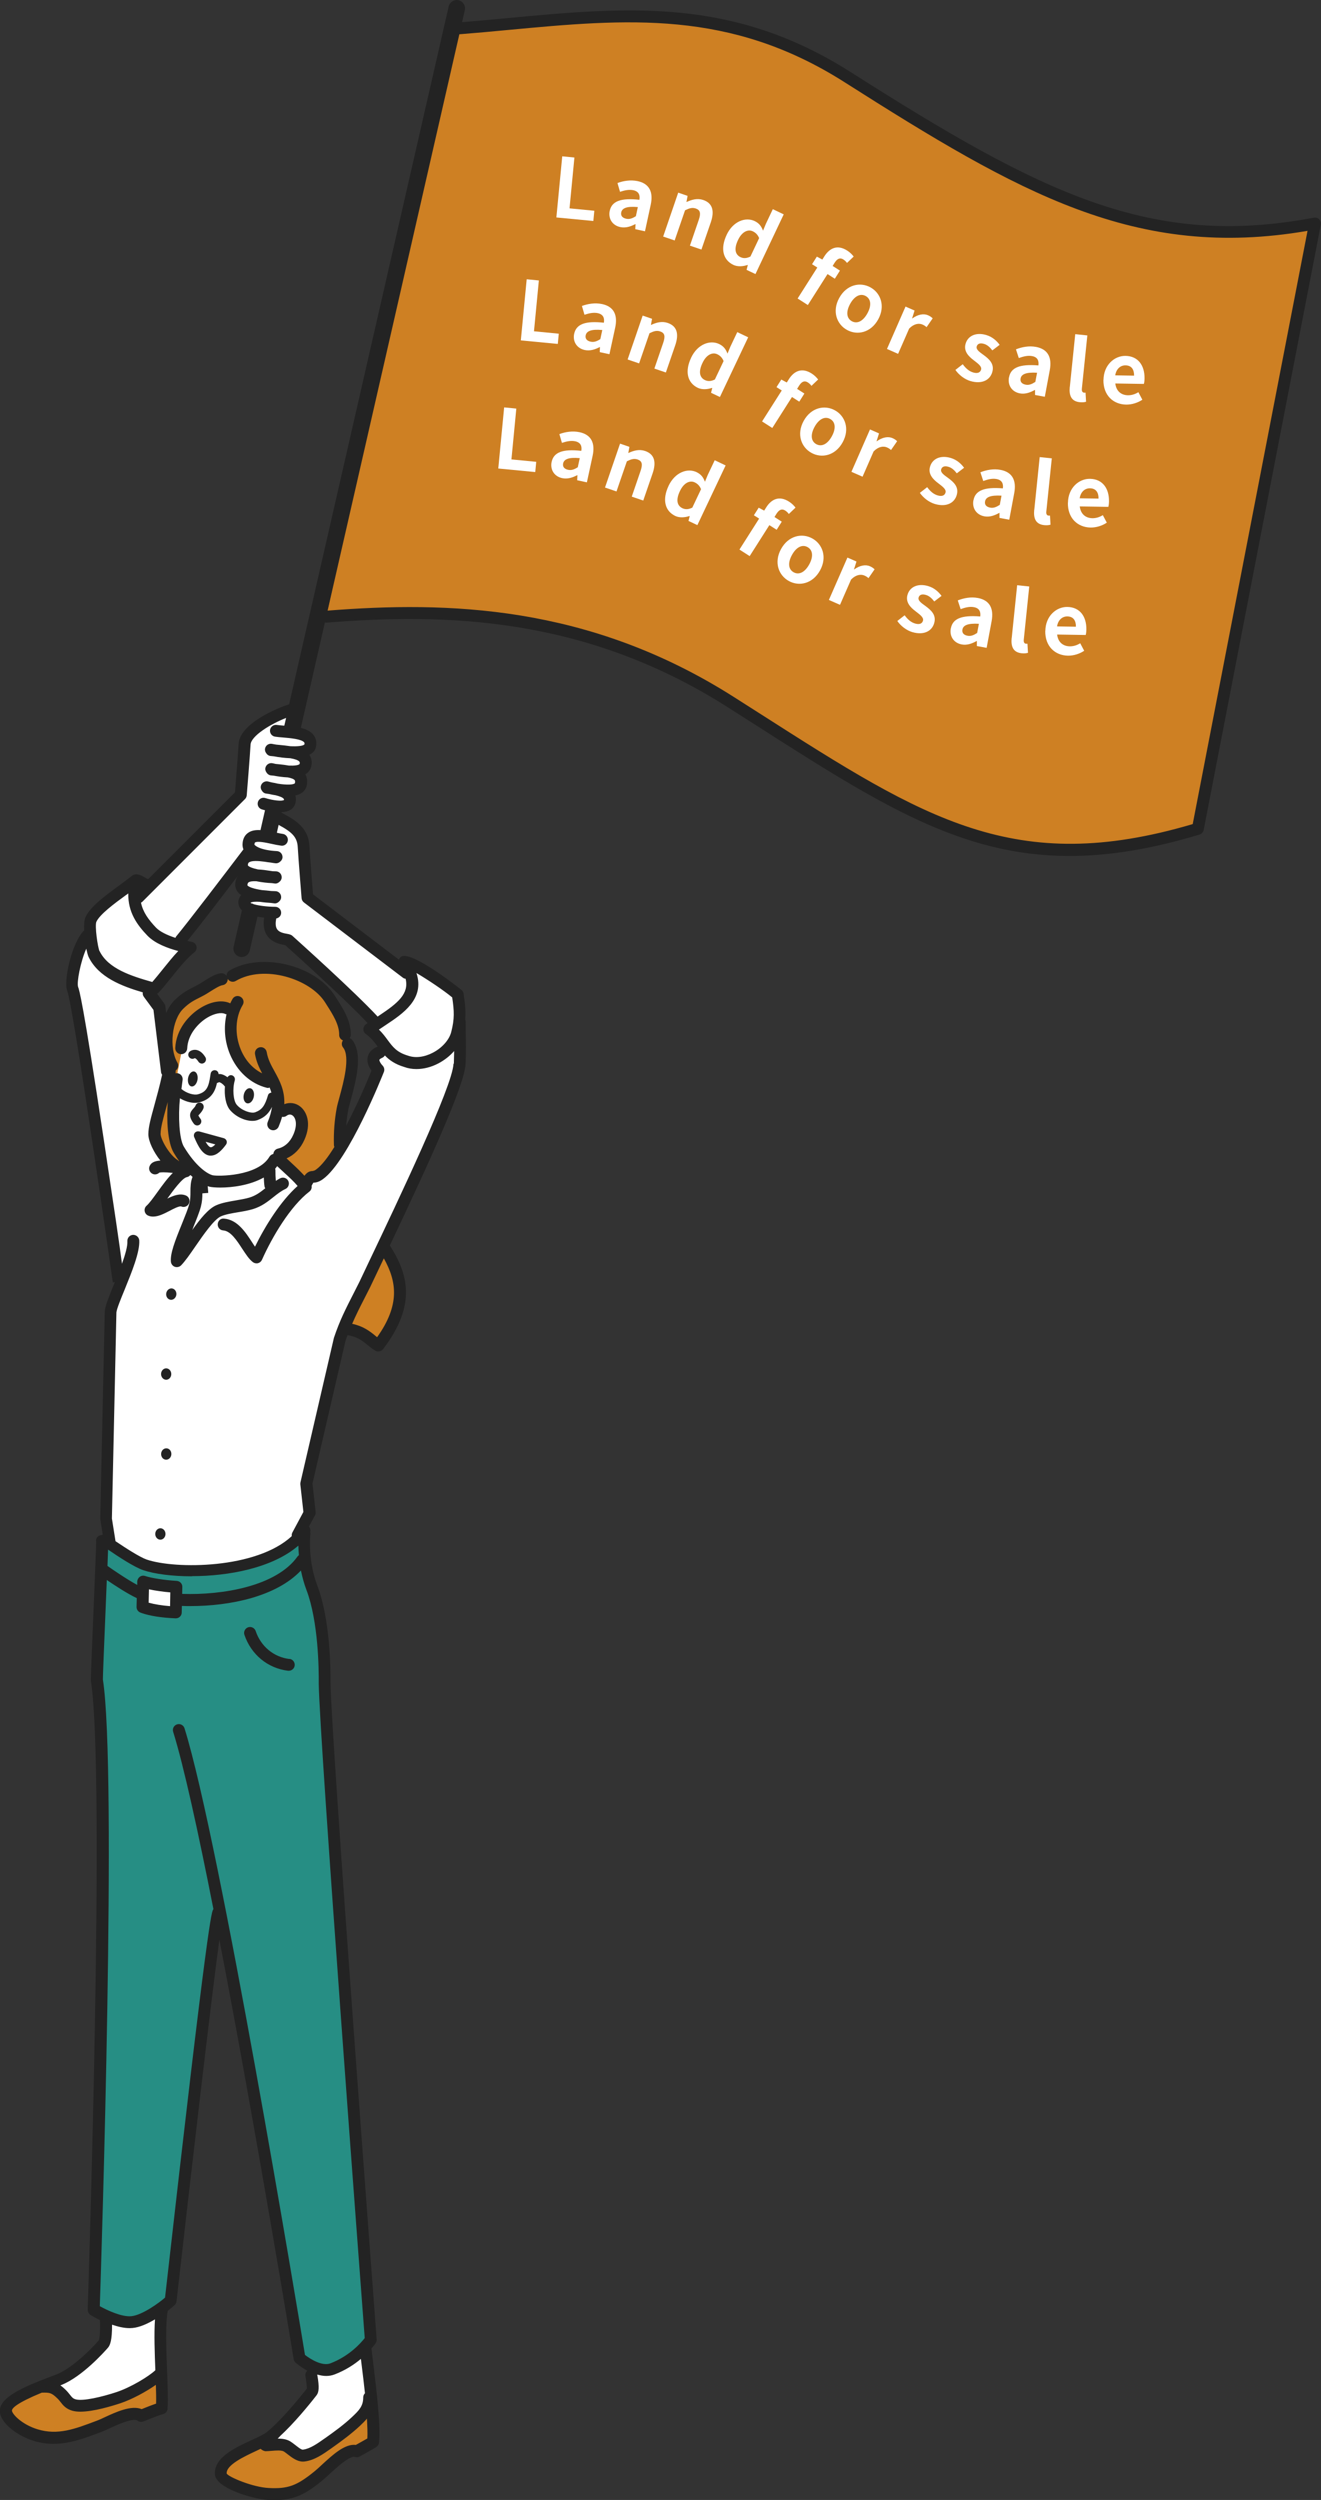 <?xml version="1.0" encoding="UTF-8"?>
<svg id="_レイヤー_2" data-name="レイヤー 2" xmlns="http://www.w3.org/2000/svg" viewBox="0 0 175.77 332.48">
  <rect x="0" y="0" width="175.77" height="332.48" fill="#333333" stroke="none"/>
  <defs>
    <style>
      .cls-1 {
        fill: #fff;
      }

      .cls-2 {
        fill: #ce8023;
      }

      .cls-3 {
        fill: #232323;
      }

      .cls-4 {
        fill: #268e84;
      }
    </style>
  </defs>
  <g id="_レイヤー_2-2" data-name="レイヤー 2">
    <g>
      <path class="cls-1" d="m8.19,318.41c.62.6.76,1.2,1.66,1.45,1.39.38,4.6-.55,5.91-.99,1.85-.62,4.04-1.91,5.15-2.83.04-.04.4-.29.79-.57.02-1.12-.21-8.01-.21-9.31l-7.43,1.21-.3,4.32s-2.85,3.53-5.9,4.75c-.61.24-2.47.97-2.45.97,1.19-.02,1.71-.05,2.78.99Z"/>
      <path class="cls-2" d="m20.92,316.04c-1.11.91-3.3,2.21-5.15,2.83-1.31.44-4.52,1.37-5.91.99-.9-.25-1.05-.85-1.66-1.45-1.07-1.04-1.59-1.01-2.78-.99-.02,0-4.52,1.77-4.63,3.16-.08,1.03,1.87,2.51,3.96,3.24,3.04,1.07,5.6-.1,8.59-1.22.74-.28,2.46-1.32,3.84-1.72.65-.19,1.42.32,2.05.15,1.25-.34,1.82-.69,2.3-.78.11-1.74.16-3.24.19-4.78-.4.28-.75.53-.79.57Z"/>
      <path class="cls-1" d="m35.31,325.21c.88,0,2.14-.3,2.88.15.62.38,1.48,1.3,2.2,1.21,1.22-.14,2.4-1.03,3.41-1.74,1.29-.91,2.5-1.8,3.57-2.81.88-.83,1.58-1.52,1.72-2.73,0-.04.14-.57.32-1.29-.03-.27-.95-7.22-.98-7.51l-7.66,2.58s1.34,4.47.73,5c-.01.04-5.44,6.01-5.45,6.03-.59.62-.96,1.11-.74,1.11Z"/>
      <path class="cls-2" d="m49.09,319.3c-.14,1.21-.84,1.9-1.72,2.73-1.07,1-2.28,1.9-3.57,2.81-1.01.71-2.2,1.6-3.41,1.74-.72.08-1.58-.84-2.2-1.21-.74-.45-2-.16-2.88-.15-.22,0,.15-.49.74-1.11.01-.01.03-.09.04-.13-.03.03-.06.05-.09.08-1.46,1.18-6.79,2.51-6.61,4.97.08,1.03,4.12,2.54,6.33,2.65,2.83.14,4.2-.39,6.67-2.41,2.26-1.84,6.74-4.11,7.26-4.5.27-2.37.04-4.17-.25-6.76-.18.72-.31,1.25-.32,1.29Z"/>
      <path class="cls-4" d="m43.23,223.4s-.05-6.73-1.17-10.27c-1.11-3.54-1.52-9.23-1.52-9.23l-26.91,1.54-.86,17.28c2.23,10.09-.3,84.44-.3,84.44,0,0,3.03,1.87,5.08,1.67,1.88-.18,4.55-2.28,5.16-2.88,0,0,5.76-50.98,6.25-51.48l.16-1.03c5.05,25.52,10.74,60.17,10.74,60.17,0,0,2.47,2.18,4.4,1.44,3.4-1.3,5.08-3.87,5.08-3.87,0,0-6.61-87.27-6.12-87.77Z"/>
      <path class="cls-1" d="m18.97,213.72c.07.03.13.05.18.07,1,.34,2.49.57,4.25.65l.06-3.4c-1.64-.11-3.42-.37-4.41-.69l-.08,3.37Z"/>
      <path class="cls-1" d="m60.94,136.81c.33-1.63.24-2.82-.03-4.55-1.91-1.67-7.83-5.41-7.01-4.15,3.12,4.82-2.07,6.63-4.75,8.79.97.71,1.47,1.47,2,2.17l-1.58,1.71c-.16.79.78,1.49.78,1.49,0,0-4.67,10.15-7.84,13.91l-1.57-1.11-3.8-1.52-12.89,1.02-3.03-20.64c-.47-.66-.83-1.57-1.17-2.56.16.04.31.09.47.13,1.58-1.7,3.1-4.07,4.86-5.46-1.99-.35-4.12-1.05-5.16-2.12-1.77-1.84-2.61-2.23-2.12-4.91l1.34-1.37c-.37-.12-1.14-.75-1.39-.55-1.97,1.58-5.19,3.56-5.93,5.18-.14.3-.15.92-.1,1.62-2.12,2.17-2.63,6.73-2.32,7.56.93,2.47,6.29,39.72,6.27,39.7,0,0-1.15,2.53-1.21,3.24l-.61,27.46.53,3.41s1.37,1.9,4.63,2.81c3.26.91,8.8.83,13.2.23,4.4-.61,7.13-4.17,7.13-4.17l1.6-2.97-.4-4.05,4.42-19.08c.91-2.73,1.97-4.55,3.34-7.28,3.64-7.69,12.52-25.11,12.67-28.6.04-.98-.22-3.44-.31-5.33Z"/>
      <path class="cls-1" d="m36.98,147.68c.08-.91-.53-3.79-.53-3.79,0,0-2.72-.24-4.25-2.05-3.26-3.87-.83-7.76-.83-7.76l-1.1.04c-.4-1.43-5.41,1.87-5.92,4.7l-.27.56c-.69,2.62-.68,4.73-.84,5.85-.34,2.4-.3,6.24.55,7.66,1,1.67,2.01,2.75,2.85,3.39l-.21,2.62s-3.65,9.53-2.88,8.8c1.59-1.52,4.55-6.37,4.55-6.37.33-.29,6.07-.53,7.74-2.5l-.15-3.64,1.46-1.65c1.13-.26,2.04-1.04,2.61-2.31,1.26-2.85-1.38-4.61-2.78-3.56Z"/>
      <path class="cls-2" d="m43.35,155.19l1.82-2.28c-.15-2.81-.19-2.26.39-5.4.1-.54.38-1.47.65-2.51,0,0,1.1-4.89.04-6.21l-.35-1.17c.03-1.73-1.11-3.35-2-4.77-2.27-3.58-8.92-5.46-12.95-3.09l-2.22.97c-.87.15-4.44,2.32-5.21,3.42-2.24,3.17-2.05,5.14-.98,6.76-.83,3.77-1.94,8.39-1.95,9.84,0,1.1,1.41,3.43,2.68,4.2l2.12.3s-.21-.57-1.58-2.37c-.84-1.1-.23-10.7-.12-10.59l.68-3.49,1.2-2.26c1.66-1.99,4.43-3.49,4.72-2.44l.49,1.53c-.51,3.44,1.41,7.36,4.9,8.25,0,0,.65-.77.72-.46.59,2.58.21,3.65,1.31,4.35,0,0,.77-.87,2.14.07,1.3.9.28,4.99-2.66,5.69.36.74,2.45,2.94,2.56,3.02,0-.02,1.14.83,1.74-.23.41-.45.87.58,1.9-1.14Z"/>
      <path class="cls-2" d="m50.86,165.79c-1.62,3.44-4.86,10.92-4.86,10.92,2.38.2,3.14,1.52,4.35,2.23,4.53-5.9,3.23-9.16.51-13.15Z"/>
      <path class="cls-1" d="m38.28,97.33l.55-2.96c-1.84.52-6.18,2.58-6.27,4.6-.03.6-.5,6.73-.5,6.73l-13.66,13.66s-1.32,1.72,2.17,4.91c2,1.83,3.49.76,3.49.76,2.43-2.93,10.52-13.66,10.52-13.66.13-.22,2.63,0,1.42-3.84l.1-.4c.95.19,2.26.29,2.46-.52.23-.94-.61-1.38-1.73-1.63,1.26.21,3,.33,3.22-.65.25-1.12-.57-1.53-1.63-1.73,1.04.05,2.08-.1,2.25-.84.25-1.13-.82-1.54-2.08-1.74,1.25.06,2.52-.06,2.69-.83.31-1.4-1.4-1.7-2.99-1.85Z"/>
      <path class="cls-1" d="m40.9,119.36s-.5-6.65-.5-6.73c-.1-2.02-1.37-2.88-3.79-4.1l-.64,2.84c-1.41-.3-2.84-.5-2.9.91-.04.93,1.26,1.34,2.34,1.53h0c-1.52-.21-3.16-.28-3.22,1.21-.03.73.91,1.13,1.95,1.35-1.07-.04-1.97.19-2.02,1.29-.04.87,1.33,1.28,2.57,1.46-1.14-.07-2.12.06-2.15.91-.03,1.05,2.53,1.26,3.6,1.31-1.16,3.78,2.11,3.47,2.24,3.69,0,0,8.26,7.27,11.94,10.98l3.64-2.48.96-3.49-14.01-10.67Z"/>
      <path class="cls-2" d="m112.79,10.26C95.13-.96,79.39,2.31,60.72,3.81l-17.34,78.22c18.67-1.49,36.16.1,53.82,11.33,24.32,15.46,36.57,24.59,62.19,16.88l15.59-80.51c-22.57,4.26-37.86-4-62.18-19.46Z"/>
      <path class="cls-3" d="m25.8,149.46c-.74-.98-.59-1.49-.07-2.03.13-.14.24-.25.31-.44.11-.28.43-.42.72-.31.28.11.42.43.31.72-.15.39-.38.62-.54.8-.05.05-.12.12-.14.15.01,0,.05.13.29.45.18.24.13.59-.11.77-.1.07-.22.11-.33.11-.17,0-.33-.08-.44-.22Zm.69,1.01l3.28.9c.17.05.32.18.38.35.06.17.03.36-.08.51-.51.69-1.19,1.46-2.01,1.46-.05,0-.11,0-.16,0-.95-.11-1.55-1.25-2.06-2.46-.08-.19-.05-.42.09-.58.14-.16.36-.22.56-.17Zm.87,1.38c.33.58.55.71.67.73.06.01.25,0,.62-.38l-1.29-.35Zm5.54-5.11c.37.07.76-.32.87-.88.11-.55-.1-1.06-.47-1.13-.37-.07-.76.32-.87.88-.11.55.1,1.06.47,1.13Zm-7.42-2.25c.35.06.7-.34.8-.89.09-.55-.11-1.05-.46-1.1-.35-.06-.7.34-.8.89-.09.55.11,1.05.46,1.1Zm.41-3.75c.08-.04.3.12.5.44.1.17.29.27.47.27.1,0,.19-.03.28-.08.26-.16.35-.5.19-.76-.66-1.1-1.49-1.13-2.01-.82-.26.16-.35.5-.19.76.16.26.5.35.76.19Zm-2.97,30.62c-.37-.07-.73.22-.8.63-.07.41.17.8.54.87.37.07.73-.22.8-.63.07-.41-.17-.8-.54-.87Zm-.81,12.14c.38,0,.68-.34.68-.76s-.31-.76-.68-.76-.68.34-.68.76.31.76.68.76Zm.07,9.12c-.38-.03-.71.28-.74.7-.03.42.24.78.62.81.38.03.71-.28.74-.7.03-.42-.24-.78-.62-.81Zm-.8,10.63c-.38-.02-.7.3-.72.72-.02.42.26.77.64.8.38.02.7-.3.72-.72.02-.42-.26-.77-.64-.8Zm17.14,17.39c-2.09-.25-3.81-1.67-4.5-3.72-.14-.41-.59-.64-1-.5-.41.14-.64.59-.5,1,.89,2.63,3.11,4.46,5.81,4.78.03,0,.06,0,.1,0,.39,0,.74-.3.78-.7.05-.43-.26-.83-.69-.88ZM175.75,29.87l-15.59,80.51c-.06.29-.27.52-.55.61-6.49,1.96-12.13,2.85-17.31,2.85-14.49,0-25.45-7-41.84-17.47l-3.69-2.35c-19.06-12.11-37.66-12.46-53.33-11.21-.07,0-.14-.01-.21-.02l-3.2,14.01c.72.18,1.34.47,1.72.99.22.31.45.82.29,1.56-.11.5-.45.82-.88,1.04.21.31.42.81.26,1.52-.1.44-.36.8-.76,1.05-.01,0-.03,0-.04.01.19.33.34.82.19,1.51-.1.44-.36.8-.77,1.04-.21.13-.47.21-.74.27.08.27.12.59.02.99-.1.42-.36.75-.74.97-.31.17-.7.24-1.11.26l-.02.07c2.13,1.1,3.62,2.17,3.73,4.51.05,1.13.38,5.14.47,6.35l11.43,8.69c.08-.2.21-.33.23-.35,1.27-1.09,8.04,4.33,8.11,4.39.14.12.23.29.26.47.2,1.26.3,2.29.22,3.43.03.09.06.19.06.29,0,.34,0,.81.01,1.36.02,1.18.05,2.79-.02,4.28-.12,2.8-4.88,13.18-10.08,24.15.02.02.05.04.06.07,2.23,3.56,3.65,7.69-.96,13.71-.16.2-.39.31-.63.31-.14,0-.27-.03-.4-.11-.38-.22-.73-.5-1.08-.79-.7-.57-1.39-1.09-2.62-1.27-.09.24-.18.46-.26.72l-4.4,19.01.42,3.78c.02.16-.01.32-.09.46l-.8,1.48c.17.2.24.46.17.71.02.1.04.21.02.31-.02.18-.36,3.47.93,6.85,1.7,4.47,1.77,11.07,1.75,12.98.12,7.75,6.08,86.46,6.14,87.26.01.17-.03.35-.13.49-.02.03-.22.32-.56.71.07.63.16,1.41.27,2.27.41,3.41.98,8.09.73,10.26-.02.22-.14.42-.31.55-.22.16-1.51.88-2.25,1.29-.2.11-.43.13-.64.06-.66-.22-2.45,1.42-3.31,2.21-.38.35-.73.67-1.03.92-2.4,1.97-3.9,2.61-6.35,2.61-.27,0-.56,0-.86-.02-1.98-.1-6.95-1.56-7.08-3.38-.17-2.25,2.63-3.54,4.88-4.58.85-.39,1.64-.76,2.02-1.06,1.89-1.54,4.17-4.31,5.36-5.83-.06,0,0-.38-.22-1.63-.05-.28.06-.53.25-.71-.82-.45-1.42-.95-1.55-1.06-.14-.12-.23-.28-.26-.46-.07-.46-5.11-31.08-9.89-55.8-1.15,8.46-3.85,31.75-5.7,48.1-.02.18-.1.34-.23.47-.13.13-.48.43-.94.79-.32,1.81-.2,5.05-.09,7.92.08,1.99.15,3.87.07,5.1-.02.36-.28.65-.63.72-.25.05-1.54.54-2.59.97-.26.1-.55.07-.77-.1-.59-.45-2.9.63-3.77,1.03-.38.18-.71.33-.94.42l-.23.09c-2.09.79-4.1,1.54-6.25,1.54-.85,0-1.71-.12-2.62-.39-2.17-.67-4.52-2.39-4.52-4,0-1.84,3.19-3.2,6.74-4.54l.84-.32c1.75-.7,4.07-2.78,5.6-4.53,0,0,0,0,0,0,0,0,.21-.49.14-2.68-.65-.32-1.13-.6-1.25-.68-.24-.15-.38-.42-.38-.7.02-.71,2.37-71.13.43-83.61-.03-.16-.02-.56.34-9.26.17-4.18.37-8.91.36-9.27-.09-.43.18-.78.61-.88.03,0,.06,0,.1,0,.05-.03.1-.04.16-.06l-.33-2.1.6-27.6c.06-.71.5-1.81,1.21-3.56.04-.1.09-.21.13-.32l-.27.03c-.04-.33-5.19-36.47-6.07-38.8-.51-1.35.64-6.46,2.26-8.01-.03-.72,0-1.39.18-1.77.63-1.38,2.56-2.8,4.43-4.17.61-.45,1.21-.89,1.72-1.3.59-.48,1.29-.07,1.8.23.08.05.17.1.24.14.06,0,.12.02.17.03l11.53-11.53c.09-1.13.42-5.26.48-6.41.13-2.74,5.23-4.83,6.72-5.29L59.7.86c.14-.59.73-.96,1.32-.83.59.14.96.73.83,1.32l-.37,1.6c2-.17,3.98-.34,5.92-.53,16.14-1.51,30.09-2.82,45.81,7.18,25.54,16.24,39.95,23.43,61.61,19.35.26-.05.52.03.71.22.18.19.27.45.22.71ZM13.25,126.49c1.14,2.34,4.19,3.31,7.01,4.11.46-.52.92-1.1,1.39-1.68.67-.83,1.35-1.69,2.07-2.44-1.42-.37-3.08-1-4.08-2.02-1.39-1.44-2.62-3.12-2.57-5.64-.1.08-.21.16-.32.23-1.55,1.13-3.47,2.55-3.93,3.55-.22.54.17,3.32.42,3.9Zm18.65-10.29s-.05.06-.07.09c.03-.03.06-.05.08-.08,0,0,0,0-.01-.01Zm-6.92,8.94c.18.04.34.09.53.12.31.05.55.28.63.58.08.3-.03.62-.28.81-1.03.82-2.02,2.06-2.98,3.25-.6.75-1.19,1.48-1.79,2.13-.05.06-.12.09-.19.13l.95,1.29c.08.11.13.24.15.37l.11.9c.3-.67.68-1.27,1.14-1.72,1.01-.97,1.72-1.33,2.8-1.88l.17-.09c.27-.14.58-.33.89-.53.74-.47,1.51-.96,2.26-1.06.32-.04.62.11.78.36-.01-.28.12-.57.38-.72,4.21-2.48,11.41-.75,14.02,3.35l.22.34c.91,1.42,1.94,3.03,1.91,4.86,0,.16-.07.31-.16.43.12.05.24.12.33.23,1.5,1.86.49,5.54-.17,7.98-.15.56-.29,1.04-.35,1.37-.12.67-.21,1.37-.27,2.07,1.4-2.67,2.67-5.57,3.37-7.32-.3-.41-.65-1.06-.51-1.77.08-.44.38-1.04,1.32-1.43,0,0,.01,0,.02,0-.44-.59-.87-1.15-1.59-1.68-.2-.14-.32-.37-.32-.62,0-.25.1-.48.29-.63.08-.07.18-.13.27-.2-3.02-3.22-9.95-9.46-10.96-10.36-.73-.13-1.81-.36-2.44-1.32-.4-.61-.51-1.4-.37-2.34-.28-.03-.58-.07-.88-.13l-1.03,4.51c-.12.51-.57.86-1.07.86-.08,0-.16,0-.25-.03-.59-.14-.96-.73-.83-1.32l1.11-4.87s-.03-.02-.04-.03c-.29-.3-.44-.66-.43-1.05,0-.37.15-.68.37-.95-.12-.08-.24-.16-.33-.26-.32-.34-.48-.75-.46-1.18.02-.53.19-.9.39-1.17-2.39,3.14-5.25,6.87-6.74,8.69Zm16.66,30.57c.1,0,.18,0,.42-.17.74-.53,1.58-1.63,2.43-3-.04-.09-.06-.18-.06-.28-.05-1.63.08-3.32.37-4.88.07-.37.21-.89.38-1.5.51-1.87,1.46-5.34.47-6.57-.22-.28-.22-.66-.02-.94-.3-.12-.51-.41-.5-.74.02-1.35-.87-2.75-1.66-3.98l-.22-.35c-1.98-3.12-8.1-5.06-11.88-2.84-.37.22-.84.1-1.07-.27.02.4-.26.77-.67.83-.41.06-1.09.49-1.63.83-.36.23-.71.45-1.03.61l-.17.09c-1.05.53-1.58.79-2.41,1.6-1.52,1.47-1.93,5.22-.78,7.18.21.36.1.8-.23,1.04,0,.13-.02.25-.01.38.08-.01.16-.03.24-.02.43.05.74.45.69.88,0,0-.06.44-.16,1.22.67.56,1.64.85,2.18.71,1.23-.31,1.45-1.11,1.65-2.38l.06-.38c.05-.3.34-.5.64-.44.26.05.4.27.42.52.06,0,.12-.03.19-.02.36.03.7.21.99.43.13-.2.35-.33.59-.26.29.08.46.39.38.68-.33,1.12-.2,2.7.26,3.24.66.78,1.9,1.19,2.45,1,.9-.33,1.3-.86,1.71-2.27.06-.21.24-.32.45-.35-.07-.23-.14-.46-.24-.68-.06.02-.11.06-.18.06s-.13,0-.2-.02c-2.17-.55-3.95-2.19-4.9-4.48-.71-1.72-.84-3.6-.45-5.29-.06-.01-.12-.02-.18-.05-.52-.25-1.46-.06-2.38.49-1.18.71-2.59,2.21-2.67,4.1-.02.42-.37.76-.79.76-.01,0-.02,0-.04,0-.44-.02-.77-.39-.76-.82.11-2.51,1.85-4.43,3.44-5.38,1.41-.84,2.85-1.05,3.88-.56,0,0,0,0,0,0,.09-.2.19-.4.3-.59.22-.38.71-.5,1.08-.27.38.22.5.71.27,1.08-.99,1.65-1.08,3.93-.25,5.93.6,1.45,1.61,2.55,2.84,3.16-.4-.76-.78-1.57-.95-2.56-.07-.43.22-.84.65-.91.42-.08.84.22.91.65.16.97.6,1.77,1.07,2.61.65,1.18,1.34,2.48,1.27,4.31.72-.28,1.51-.18,2.14.33.85.68,1.5,2.24.54,4.4-.53,1.19-1.35,2.02-2.38,2.48.24.22.49.45.71.66.62.57,1.17,1.11,1.67,1.65.32-.43.66-.65,1.16-.63Zm-17.7-9.64c-.24,2.38-.1,5.38.52,6.42,1.59,2.65,3.15,3.64,3.83,3.81.64.16,6.02.17,7.56-2.46.12-.2.31-.32.52-.37.03-.33.26-.63.6-.71.9-.21,1.62-.85,2.06-1.86.56-1.26.36-2.18-.08-2.53-.24-.19-.53-.19-.81.02-.18.14-.4.18-.61.14-.11.41-.26.84-.45,1.3-.13.3-.42.49-.73.49-.1,0-.2-.02-.3-.06-.4-.17-.59-.63-.43-1.03.32-.77.49-1.43.57-2.02-.39.81-.93,1.39-1.91,1.75-.21.08-.46.11-.71.11-1,0-2.21-.56-2.96-1.44-.59-.69-.78-1.98-.68-3.14-.02-.02-.04-.03-.06-.05-.19-.26-.52-.5-.74-.52-.07.07-.17.08-.26.11-.22,1.03-.7,2.16-2.34,2.57-.19.05-.39.07-.6.07-.65,0-1.37-.24-2-.61Zm-2.58,4.7c0,.74,1.17,2.84,2.29,3.52.06.03.1.08.14.13.02,0,.03,0,.05,0-.24-.34-.49-.71-.73-1.12-.82-1.37-.96-4.38-.79-6.73-.08.28-.15.55-.22.8-.41,1.47-.73,2.64-.73,3.4Zm4.35,12.5c-.04.11-.09.21-.13.32,1.06-1.49,2.14-2.83,3.18-3.29.76-.34,1.73-.5,2.66-.66.62-.11,1.24-.21,1.77-.37.86-.26,1.47-.73,2.11-1.24-.02-.06-.08-.09-.09-.16-.07-.39-.09-.83-.11-1.27-1.86,1.05-4.23,1.34-5.78,1.34-.66,0-1.17-.05-1.42-.11-.07-.02-.16-.04-.26-.08l.07.9-.78.06c0,.53-.03,1.11-.2,1.76-.19.72-.6,1.73-1.03,2.8Zm-.18,46.37c-2.66,0-5.01-.32-6.48-.82-1.19-.4-3.41-1.86-4.67-2.73-.02.49-.04,1.2-.08,2.17.62.44,2.54,1.76,3.96,2.53v-.46c.02-.25.14-.48.35-.63.2-.15.47-.18.7-.1.86.28,2.55.55,4.21.65.42.03.75.38.74.8l-.02.93c5.36.18,12.54-1.01,15.36-4.99.05-.06.11-.11.17-.16-.04-.45-.06-.88-.07-1.27-3.45,2.98-9.31,4.06-14.16,4.06Zm-5.71,1.73l-.04,1.78c.8.22,1.76.37,2.85.46l.03-1.83c-.93-.08-1.96-.22-2.84-.41Zm.92,105.8c-1.28.9-3.14,1.92-4.72,2.45-1.12.37-3.57,1.12-5.34,1.12-.38,0-.74-.04-1.03-.12-.87-.24-1.26-.73-1.6-1.17-.12-.15-.24-.31-.41-.47-.81-.79-1.07-.79-2.06-.77,0,0-.02,0-.02,0-3.39,1.4-3.97,2.08-3.97,2.38,0,.44,1.28,1.84,3.4,2.49,2.69.83,4.96-.03,7.84-1.12l.23-.09c.21-.08.5-.21.83-.37,1.54-.71,3.58-1.66,4.96-1.1.52-.21,1.33-.53,1.92-.73.02-.69,0-1.56-.03-2.49Zm-.12-8.71c-.95.57-2.02,1.06-2.98,1.15-.13.01-.26.02-.39.02-.76,0-1.58-.2-2.34-.46.01,2.09-.26,2.73-.54,3.06-.55.63-3.45,3.86-6.2,4.96l-.14.05c.23.16.46.35.72.61.22.21.39.43.55.63.29.37.42.52.77.62.96.27,3.49-.32,5.45-.97,1.85-.62,4.2-2.02,5.15-2.9,0,0,0,0,0,0-.09-2.3-.18-4.82-.05-6.76Zm16.62,15.56s0,0,0,.01c-.11.1-.2.2-.29.29.59,0,1.17.07,1.67.37.2.12.41.29.64.46.28.21.82.68,1.05.64.94-.11,1.96-.83,2.86-1.47l.19-.13c1.17-.83,2.41-1.73,3.48-2.74.95-.89,1.49-1.46,1.49-2.61,0-.21.09-.41.23-.55-.13-1.24-.28-2.46-.41-3.51-.05-.37-.09-.72-.13-1.06-.87.73-2.02,1.5-3.48,2.06-.38.15-.77.21-1.15.21s-.8-.08-1.18-.19c.32,1.78.2,2.38-.09,2.76-1.08,1.39-3.05,3.78-4.89,5.46Zm11.61-2.39c-.29.35-.61.67-.94.98-1.15,1.07-2.43,2.02-3.65,2.88l-.18.13c-1.06.75-2.25,1.6-3.59,1.75-.06,0-.12.01-.19.01-.76,0-1.45-.53-2.02-.97-.18-.14-.35-.27-.5-.37-.32-.2-1.06-.14-1.65-.09-.29.02-.57.05-.82.05-.26-.05-.47-.16-.63-.32-.18.08-.36.17-.55.26-1.61.75-4.05,1.88-3.97,3.03.3.49,3.51,1.82,5.59,1.92,2.57.14,3.77-.31,6.13-2.24.28-.23.61-.53.96-.86,1.44-1.32,3.05-2.81,4.51-2.63.39-.21,1.11-.62,1.53-.86.04-.7,0-1.64-.06-2.67Zm-8.08-110.19c-.32-.84-.55-1.72-.73-2.57-3.28,3.46-9.4,4.73-14.72,4.73-.38,0-.75,0-1.12-.02l-.02.88c0,.21-.09.42-.25.56-.15.14-.34.21-.54.21-.01,0-.02,0-.04,0-1.84-.08-3.38-.32-4.46-.69l-.24-.09c-.3-.13-.49-.42-.48-.75l.03-1.16c-1.17-.54-2.89-1.66-3.99-2.41-.05,1.14-.1,2.51-.17,4.2-.17,4.07-.36,8.68-.35,9.03,1.89,12.14-.18,76.61-.41,83.35,1,.55,2.93,1.46,4.2,1.33,1.43-.14,3.66-1.75,4.48-2.47,5.76-50.96,6.2-51.41,6.44-51.66,0,0,0,0,0,0-2.02-10.26-3.95-19.07-5.36-23.59-.13-.42.1-.86.52-.99.41-.13.86.1.99.52,4.75,15.22,15.23,78.47,16.03,83.34.73.57,2.3,1.54,3.39,1.12,2.56-.98,4.09-2.76,4.56-3.36-.46-6.05-6-79.42-6.12-87.01.02-1.94-.04-8.29-1.64-12.5Zm10.3-44.08c-.16.34-.32.67-.48,1.01l-1.29,2.71s0,0,0,0c0,0,0,0,0,.01l-.82,1.61c-.61,1.19-1.14,2.24-1.62,3.36,1.43.3,2.32.96,3.02,1.54.1.08.2.17.3.24,3.04-4.27,2.64-7.36.89-10.49Zm9.32-25.93c.02-.54.03-1.1.04-1.65-.56.64-1.27,1.21-2.09,1.64-.96.51-1.98.76-2.93.76-.57,0-1.12-.09-1.63-.28-1.23-.37-1.99-.92-2.57-1.53-.08.13-.19.24-.35.31-.28.12-.37.23-.38.27-.03.16.21.55.42.76.22.22.3.56.18.85-.19.48-4.68,11.78-8.11,14.26-.56.4-.95.46-1.27.47-.05.07-.13.2-.24.42.05.28-.05.58-.29.76-2.54,1.96-4.93,5.98-6.32,9.09-.1.22-.29.38-.53.44-.06.02-.13.02-.19.02-.17,0-.34-.06-.48-.16-.51-.39-.93-1.04-1.42-1.78-.72-1.11-1.54-2.37-2.53-2.44-.44-.03-.76-.41-.73-.84.03-.43.38-.79.84-.73,1.77.13,2.87,1.81,3.74,3.16.12.19.25.39.38.57,1.39-2.83,3.44-6.09,5.67-8.07-.49-.59-1.13-1.17-1.88-1.86-.27-.24-.55-.51-.84-.78-.09.12-.17.24-.27.35.02.07.05.15.04.23,0,.43.01.92.05,1.38.2-.12.39-.25.62-.36.4-.18.87,0,1.05.39.18.4,0,.87-.39,1.05-.59.27-1.07.66-1.59,1.07-.73.58-1.55,1.25-2.75,1.61-.6.18-1.29.3-1.96.41-.84.14-1.71.29-2.29.55-.92.41-2.34,2.47-3.39,3.99-.73,1.06-1.36,1.97-1.9,2.52-.15.16-.36.24-.57.24-.09,0-.17-.01-.26-.04-.29-.1-.49-.36-.53-.66-.11-1.07.51-2.72,1.49-5.11.41-1.02.8-1.98.96-2.6.15-.56.15-1.11.15-1.63,0-.64.02-1.31.28-1.96-.09-.08-.17-.14-.26-.23-.02,0-.03,0-.05,0-.11.13-.26.23-.44.26-.62.11-1.85,1.81-2.61,2.86.83-.41,1.68-.74,2.46-.42.41.16.6.62.44,1.03-.16.41-.63.6-1.03.44-.26-.11-1.08.32-1.57.58-.72.37-1.47.76-2.18.76-.22,0-.43-.03-.64-.12-.26-.1-.44-.33-.49-.6-.05-.27.05-.55.26-.73.35-.31.91-1.07,1.44-1.81.67-.93,1.35-1.87,2.05-2.55-1.17-.12-1.64-.08-1.8-.04-.23.23-.58.31-.89.17-.4-.18-.58-.65-.4-1.04.18-.4.54-.67,1.43-.73-.9-1.12-1.6-2.56-1.6-3.51,0-.97.34-2.17.79-3.81.32-1.17.69-2.5,1.04-4.09-.07-.1-.12-.21-.14-.34l-1.01-8.29-1.28-1.74c-.13-.18-.18-.39-.14-.59-2.82-.83-5.9-2.01-7.21-4.71-.09-.18-.2-.59-.31-1.1-.77,1.74-1.29,4.49-1.09,5.08.15.4.61,1.63,3.46,20.58,1.35,8.98,2.06,13.71,2.38,16.25.43-1.21.76-2.35.72-3.01-.03-.44.31-.81.74-.84.43-.02.81.31.84.74.09,1.55-.99,4.19-1.94,6.53-.5,1.21-1.06,2.59-1.1,3.04l-.6,27.41.48,3.02c1.33.9,3.24,2.13,4.14,2.44,3.83,1.31,14.61,1.26,19.31-3.11-.02-.15,0-.31.07-.46l1.48-2.76-.41-3.67c0-.09,0-.18.02-.27l4.45-19.21c.76-2.29,1.61-3.94,2.59-5.86l.81-1.6s0,0,0,0l1.28-2.7c3.88-8.14,11.1-23.3,11.23-26.27Zm-4.97-12c1.12,3.44-1.84,5.4-4.09,6.89-.31.21-.62.41-.91.61.49.48.85.96,1.17,1.4.67.9,1.2,1.62,2.68,2.06.99.36,2.18.21,3.33-.39,1.23-.64,2.17-1.7,2.44-2.75.45-1.75.4-2.79.13-4.6-1.17-.97-3.27-2.37-4.75-3.24Zm-18.34-19.75l-.24,1.07c.26.06.53.12.77.15.43.05.74.45.69.88-.05.43-.45.75-.88.69-.39-.05-.83-.14-1.28-.24-.72-.16-1.91-.41-2.21-.18-.04.03-.07.14-.08.28.35.42,1.27.67,2.1.78.05,0,.1.01.15.02.26.03.51.05.72.06.44.01.78.37.77.81,0,.24-.13.45-.31.59-.17.16-.39.25-.63.22-.19-.02-.39-.05-.6-.09-.25-.02-.55-.07-.86-.12-.82-.11-1.75-.17-2.08.11-.04.03-.12.1-.13.37.08.18.6.39,1.34.55.55.03,1.11.1,1.65.19.12.02.22.03.33.05.13,0,.26.01.4.01.44,0,.79.36.78.8,0,.25-.12.46-.3.6-.17.16-.39.26-.64.22-.11-.01-.25-.04-.37-.05-.52-.02-1.28-.09-2.06-.25-.46-.02-.87.01-1.06.17-.03.03-.12.1-.13.36.1.23.89.49,1.95.65.4.03.82.07,1.23.12.17,0,.35.02.53.02.44,0,.79.36.78.8,0,.25-.13.46-.31.61-.17.16-.39.25-.63.21l-.38-.05s-.06,0-.09-.01c-.38-.02-.86-.06-1.39-.14-.58-.04-1.12-.02-1.28.13.03.03.1.07.18.1.02,0,.05,0,.07,0,.07.02.13.06.19.09.62.18,1.78.34,2.85.34.44,0,.79.35.79.79,0,.39-.28.69-.65.76-.1.48-.14,1.05.11,1.43.28.43.91.54,1.32.61.26.05.56.1.77.32.71.64,8.17,7.33,11.29,10.69.08-.05.15-.1.23-.16,2.44-1.62,3.98-2.88,3.49-4.87-.11-.02-.22-.04-.32-.11l-13.21-10.04c-.18-.14-.29-.34-.31-.56,0,0-.44-5.4-.51-6.75-.06-1.34-.71-2.02-2.52-2.99Zm.75-13.17l.24-1.03c-2.11.82-4.68,2.42-4.73,3.55-.07,1.35-.51,6.75-.51,6.75-.02.19-.1.36-.23.49l-13.66,13.66c-.05.05-.12.08-.18.12.26,1.25.99,2.26,2.01,3.33.49.51,1.42.97,2.57,1.35.03-.06.05-.13.1-.19,1.72-2.08,6.32-8.12,8.95-11.58-.09-.22-.13-.45-.12-.7.03-.8.39-1.24.69-1.46.46-.36,1.06-.44,1.7-.4l.6-2.64c-.19-.05-.34-.1-.43-.12-.42-.13-.64-.58-.51-.99.13-.42.58-.65.99-.51,1.01.32,2.24.45,2.48.25,0-.09-.02-.13-.04-.15-.14-.2-.58-.35-1.05-.47-.33-.05-.63-.11-.87-.17-.17-.03-.32-.05-.42-.06-.25-.03-.44-.18-.56-.38-.14-.19-.2-.43-.13-.67.12-.42.56-.66.97-.55.17.05.35.09.52.13.26.04.5.09.74.15,1.17.19,2.12.16,2.29-.06.04-.19.03-.32-.02-.39-.13-.18-.49-.29-.91-.38-.72-.03-1.41-.14-1.88-.23-.14-.01-.28-.03-.41-.04-.24-.03-.43-.18-.55-.37-.14-.18-.21-.42-.15-.66.11-.42.54-.68.96-.58.14.03.27.06.41.09.14.01.26.03.41.04.45.04.9.1,1.35.18.75.03,1.31-.05,1.42-.22.04-.2,0-.26-.02-.29-.17-.23-.66-.37-1.22-.47-.77-.03-1.54-.13-2.16-.25-.16-.02-.35-.03-.49-.05-.24-.03-.43-.17-.55-.36-.14-.18-.21-.41-.16-.64.09-.43.51-.7.94-.61.18.04.36.07.55.1.14.01.26.03.41.04.48.04.97.1,1.45.17.96.05,1.71-.03,1.89-.24.03-.17-.01-.23-.03-.26-.33-.45-1.89-.58-2.83-.66-.38-.03-.74-.06-1.05-.11-.43-.06-.73-.46-.67-.89.06-.43.47-.73.89-.67.28.04.61.07.97.1.02,0,.03,0,.05,0ZM173.98,30.7c-22.83,3.93-38.37-5-61.61-19.77-15.26-9.7-28.96-8.42-44.82-6.94-2.11.2-4.25.4-6.43.57l-17.53,76.65c15.88-1.25,34.69-.82,54.03,11.47l3.69,2.35c21.72,13.87,33.75,21.55,57.39,14.57l15.28-78.91Z"/>
      <g>
        <path class="cls-1" d="m74.81,20.79l1.62.16-.65,6.76,3.3.32-.13,1.36-4.92-.47.78-8.12Z"/>
        <path class="cls-1" d="m81.13,28.04c.28-1.29,1.47-1.74,3.95-1.47.1-.6-.06-1.1-.8-1.27-.56-.12-1.15,0-1.78.21l-.34-1.17c.8-.29,1.74-.45,2.69-.25,1.53.33,2.11,1.42,1.73,3.16l-.76,3.51-1.29-.28.03-.67h-.04c-.62.33-1.3.54-1.99.39-1.07-.23-1.62-1.15-1.4-2.17Zm3.48.71l.26-1.21c-1.51-.14-2.09.16-2.21.7-.1.47.19.75.65.85.45.1.83-.04,1.3-.34Z"/>
        <path class="cls-1" d="m90.24,25.62l1.25.43-.15.81h.03c.68-.31,1.42-.53,2.21-.26,1.26.43,1.5,1.49,1,2.96l-1.25,3.63-1.53-.52,1.18-3.44c.31-.91.17-1.3-.4-1.5-.48-.16-.86-.04-1.43.24l-1.38,4.01-1.53-.52,2-5.83Z"/>
        <path class="cls-1" d="m96.69,31.22c.86-1.81,2.52-2.39,3.72-1.82.63.3.9.72,1.12,1.28l.37-.9.93-1.96,1.45.69-3.76,7.94-1.18-.56.16-.63-.04-.02c-.6.2-1.3.26-1.88-.01-1.38-.66-1.76-2.17-.89-4Zm3.16,2.9l1.16-2.45c-.19-.47-.5-.75-.85-.91-.63-.3-1.44.05-1.96,1.16-.55,1.15-.4,1.93.33,2.28.39.18.79.18,1.32-.08Z"/>
        <path class="cls-1" d="m108.75,35.58l-.7-.44.64-1.01.73.39.27-.43c.69-1.09,1.72-1.6,3.03-.77.4.25.69.57.87.8l-.89.85c-.13-.19-.31-.35-.48-.46-.41-.26-.78-.16-1.15.41l-.28.45.97.62-.68,1.08-.97-.62-2.62,4.12-1.36-.87,2.62-4.12Z"/>
        <path class="cls-1" d="m111.67,39.62c.99-1.79,2.8-2.15,4.15-1.4,1.35.74,2.02,2.47,1.03,4.26-.99,1.79-2.8,2.15-4.15,1.4-1.35-.74-2.02-2.47-1.03-4.26Zm3.74,2.06c.56-1.01.51-1.9-.22-2.31-.73-.4-1.51.03-2.07,1.04-.56,1.02-.51,1.9.22,2.31.73.4,1.51-.02,2.07-1.04Z"/>
        <path class="cls-1" d="m120.48,40.77l1.21.53-.33,1.05h.03c.74-.54,1.52-.68,2.1-.42.31.14.47.27.61.41l-.81,1.17c-.17-.15-.32-.25-.55-.35-.44-.19-1.11-.14-1.77.54l-1.47,3.36-1.48-.65,2.47-5.64Z"/>
        <path class="cls-1" d="m127.11,49.21l.99-.77c.41.56.85.94,1.4,1.1.59.17.93,0,1.04-.38.13-.44-.43-.82-.98-1.25-.67-.5-1.37-1.2-1.08-2.19.3-1.06,1.38-1.56,2.73-1.17.86.25,1.42.8,1.8,1.31l-.97.74c-.33-.43-.69-.75-1.12-.87-.54-.16-.86,0-.96.34-.12.43.38.75.94,1.16.7.52,1.45,1.16,1.13,2.26-.3,1.04-1.35,1.64-2.9,1.19-.79-.23-1.56-.83-2.01-1.49Z"/>
        <path class="cls-1" d="m134.26,50.18c.24-1.3,1.42-1.78,3.91-1.58.08-.6-.09-1.1-.84-1.24-.56-.11-1.15.04-1.77.26l-.38-1.16c.8-.31,1.73-.5,2.68-.32,1.53.29,2.15,1.35,1.82,3.1l-.66,3.53-1.3-.24v-.67s-.03,0-.03,0c-.62.35-1.29.59-1.98.46-1.08-.2-1.65-1.1-1.46-2.13Zm3.5.61l.23-1.22c-1.51-.09-2.09.22-2.19.76-.09.48.21.74.67.83.45.09.83-.07,1.29-.37Z"/>
        <path class="cls-1" d="m142.35,51.45l.72-7.01,1.61.17-.73,7.08c-.04.37.11.51.27.53.07,0,.11.01.22,0l.07,1.21c-.19.06-.46.1-.85.06-1.12-.12-1.43-.89-1.32-2.03Z"/>
        <path class="cls-1" d="m146.83,50.52c.03-1.99,1.46-3.21,2.93-3.19,1.69.03,2.55,1.29,2.53,2.98,0,.31-.04.6-.09.75l-3.8-.06c.12,1.01.77,1.55,1.68,1.57.51,0,.95-.14,1.39-.41l.53,1c-.61.41-1.4.66-2.16.65-1.73-.03-3.05-1.25-3.02-3.29Zm4.07-.56c.01-.83-.35-1.36-1.14-1.37-.65-.01-1.23.44-1.37,1.33l2.51.04Z"/>
      </g>
      <g>
        <path class="cls-1" d="m70.08,37.14l1.62.16-.65,6.76,3.3.32-.13,1.36-4.92-.47.78-8.12Z"/>
        <path class="cls-1" d="m76.4,44.39c.28-1.29,1.47-1.74,3.95-1.47.1-.6-.06-1.1-.8-1.27-.56-.12-1.15,0-1.78.21l-.34-1.17c.8-.29,1.74-.45,2.69-.25,1.53.33,2.11,1.42,1.73,3.16l-.76,3.51-1.29-.28.03-.67h-.04c-.62.33-1.3.54-1.99.39-1.07-.23-1.62-1.15-1.4-2.17Zm3.48.71l.26-1.21c-1.51-.14-2.09.16-2.21.7-.1.47.19.75.65.85.45.1.83-.04,1.3-.34Z"/>
        <path class="cls-1" d="m85.51,41.97l1.25.43-.15.81h.03c.68-.31,1.42-.53,2.21-.26,1.26.43,1.5,1.49,1,2.96l-1.25,3.63-1.53-.52,1.18-3.44c.31-.91.17-1.3-.4-1.5-.48-.16-.86-.04-1.43.24l-1.38,4.01-1.53-.52,2-5.83Z"/>
        <path class="cls-1" d="m91.96,47.57c.86-1.81,2.52-2.39,3.72-1.82.63.3.9.72,1.12,1.28l.37-.9.93-1.96,1.45.69-3.76,7.94-1.18-.56.16-.63-.04-.02c-.6.2-1.3.26-1.88-.01-1.38-.66-1.76-2.17-.89-4Zm3.16,2.9l1.16-2.45c-.19-.47-.5-.75-.85-.91-.63-.3-1.44.05-1.96,1.16-.55,1.15-.4,1.93.33,2.28.39.18.79.18,1.32-.08Z"/>
        <path class="cls-1" d="m104.02,51.93l-.7-.44.64-1.01.73.39.27-.43c.69-1.09,1.72-1.6,3.03-.77.4.25.69.57.87.8l-.89.85c-.13-.19-.31-.35-.48-.46-.41-.26-.78-.16-1.15.41l-.28.45.97.62-.68,1.08-.97-.62-2.62,4.12-1.36-.87,2.62-4.12Z"/>
        <path class="cls-1" d="m106.94,55.97c.99-1.79,2.8-2.15,4.15-1.4,1.35.74,2.02,2.47,1.03,4.26-.99,1.79-2.8,2.15-4.15,1.4-1.35-.74-2.02-2.47-1.03-4.26Zm3.74,2.06c.56-1.01.51-1.9-.22-2.31-.73-.4-1.51.03-2.07,1.04-.56,1.02-.51,1.9.22,2.31.73.4,1.51-.02,2.07-1.04Z"/>
        <path class="cls-1" d="m115.75,57.11l1.21.53-.33,1.05h.03c.74-.54,1.52-.68,2.1-.42.31.14.47.27.61.41l-.81,1.17c-.17-.15-.32-.25-.55-.35-.44-.19-1.11-.14-1.77.54l-1.47,3.36-1.48-.65,2.47-5.64Z"/>
        <path class="cls-1" d="m122.38,65.56l.99-.77c.41.56.85.94,1.4,1.1.59.17.93,0,1.04-.38.13-.44-.43-.82-.98-1.25-.67-.5-1.37-1.2-1.08-2.19.3-1.06,1.38-1.56,2.73-1.17.86.25,1.42.8,1.8,1.31l-.97.74c-.33-.43-.69-.75-1.12-.87-.54-.16-.86,0-.96.34-.12.43.38.75.94,1.16.7.52,1.45,1.16,1.13,2.26-.3,1.04-1.35,1.64-2.9,1.19-.79-.23-1.56-.83-2.01-1.49Z"/>
        <path class="cls-1" d="m129.53,66.53c.24-1.3,1.42-1.78,3.91-1.58.08-.6-.09-1.1-.84-1.24-.56-.11-1.15.04-1.77.26l-.38-1.16c.8-.31,1.73-.5,2.68-.32,1.53.29,2.15,1.35,1.82,3.1l-.66,3.53-1.3-.24v-.67s-.03,0-.03,0c-.62.35-1.29.59-1.98.46-1.08-.2-1.65-1.1-1.46-2.13Zm3.5.61l.23-1.22c-1.51-.09-2.09.22-2.19.76-.09.48.21.74.67.83.45.09.83-.07,1.29-.37Z"/>
        <path class="cls-1" d="m137.62,67.8l.72-7.01,1.61.17-.73,7.08c-.04.37.11.51.27.53.07,0,.11.01.22,0l.07,1.21c-.19.06-.46.1-.85.06-1.12-.12-1.43-.89-1.32-2.03Z"/>
        <path class="cls-1" d="m142.1,66.87c.03-1.99,1.46-3.21,2.93-3.19,1.69.03,2.55,1.29,2.53,2.98,0,.31-.04.6-.09.75l-3.8-.06c.12,1.01.77,1.55,1.68,1.57.51,0,.95-.14,1.39-.41l.53,1c-.61.41-1.4.66-2.16.65-1.73-.03-3.05-1.25-3.02-3.29Zm4.07-.56c.01-.83-.35-1.36-1.14-1.37-.65-.01-1.23.44-1.37,1.33l2.51.04Z"/>
      </g>
      <g>
        <path class="cls-1" d="m67.08,54.18l1.62.16-.65,6.76,3.3.32-.13,1.36-4.92-.47.78-8.12Z"/>
        <path class="cls-1" d="m73.4,61.43c.28-1.29,1.47-1.74,3.95-1.47.1-.6-.06-1.1-.8-1.27-.56-.12-1.15,0-1.78.21l-.34-1.17c.8-.29,1.74-.45,2.69-.25,1.53.33,2.11,1.42,1.73,3.16l-.76,3.51-1.29-.28.03-.67h-.04c-.62.33-1.3.54-1.99.39-1.07-.23-1.62-1.15-1.4-2.17Zm3.48.71l.26-1.21c-1.51-.14-2.09.16-2.21.7-.1.47.19.75.65.85.45.1.83-.04,1.3-.34Z"/>
        <path class="cls-1" d="m82.5,59l1.25.43-.15.81h.03c.68-.31,1.42-.53,2.21-.26,1.26.43,1.5,1.49,1,2.96l-1.25,3.63-1.53-.52,1.18-3.44c.31-.91.17-1.3-.4-1.5-.48-.16-.86-.04-1.43.24l-1.38,4.01-1.53-.52,2-5.83Z"/>
        <path class="cls-1" d="m88.96,64.61c.86-1.81,2.52-2.39,3.72-1.82.63.3.9.72,1.12,1.28l.37-.9.93-1.96,1.45.69-3.76,7.94-1.18-.56.16-.63-.04-.02c-.6.2-1.3.26-1.88-.01-1.38-.66-1.76-2.17-.89-4Zm3.16,2.9l1.16-2.45c-.19-.47-.5-.75-.85-.91-.63-.3-1.44.05-1.96,1.16-.55,1.15-.4,1.93.33,2.28.39.18.79.18,1.32-.08Z"/>
        <path class="cls-1" d="m101.01,68.97l-.7-.44.64-1.01.73.39.27-.43c.69-1.09,1.72-1.6,3.03-.77.4.25.69.57.87.8l-.89.85c-.13-.19-.31-.35-.48-.46-.41-.26-.78-.16-1.15.41l-.28.45.97.62-.68,1.08-.97-.62-2.62,4.12-1.36-.87,2.62-4.12Z"/>
        <path class="cls-1" d="m103.93,73.01c.99-1.79,2.8-2.15,4.15-1.4,1.35.74,2.02,2.47,1.03,4.26-.99,1.79-2.8,2.15-4.15,1.4-1.35-.74-2.02-2.47-1.03-4.26Zm3.74,2.06c.56-1.01.51-1.9-.22-2.31-.73-.4-1.51.03-2.07,1.04-.56,1.02-.51,1.9.22,2.31.73.4,1.51-.02,2.07-1.04Z"/>
        <path class="cls-1" d="m112.75,74.15l1.21.53-.33,1.05h.03c.74-.54,1.52-.68,2.1-.42.31.14.47.27.61.41l-.81,1.17c-.17-.15-.32-.25-.55-.35-.44-.19-1.11-.14-1.77.54l-1.47,3.36-1.48-.65,2.47-5.64Z"/>
        <path class="cls-1" d="m119.38,82.6l.99-.77c.41.56.85.94,1.4,1.1.59.17.93,0,1.04-.38.13-.44-.43-.82-.98-1.25-.67-.5-1.37-1.2-1.08-2.19.3-1.06,1.38-1.56,2.73-1.17.86.25,1.42.8,1.8,1.31l-.97.74c-.33-.43-.69-.75-1.12-.87-.54-.16-.86,0-.96.34-.12.43.38.75.94,1.16.7.52,1.45,1.16,1.13,2.26-.3,1.04-1.35,1.64-2.9,1.19-.79-.23-1.56-.83-2.01-1.49Z"/>
        <path class="cls-1" d="m126.52,83.57c.24-1.3,1.42-1.78,3.91-1.58.08-.6-.09-1.1-.84-1.24-.56-.11-1.15.04-1.77.26l-.38-1.16c.8-.31,1.73-.5,2.68-.32,1.53.29,2.15,1.35,1.82,3.1l-.66,3.53-1.3-.24v-.67s-.03,0-.03,0c-.62.35-1.29.59-1.98.46-1.08-.2-1.65-1.1-1.46-2.13Zm3.5.61l.23-1.22c-1.51-.09-2.09.22-2.19.76-.09.48.21.74.67.83.45.09.83-.07,1.29-.37Z"/>
        <path class="cls-1" d="m134.62,84.84l.72-7.01,1.61.17-.73,7.08c-.04.37.11.51.27.53.07,0,.11.01.22,0l.07,1.21c-.19.06-.46.1-.85.06-1.12-.12-1.43-.89-1.32-2.03Z"/>
        <path class="cls-1" d="m139.09,83.91c.03-1.99,1.46-3.21,2.93-3.19,1.69.03,2.55,1.29,2.53,2.98,0,.31-.04.6-.09.75l-3.8-.06c.12,1.01.77,1.55,1.68,1.57.51,0,.95-.14,1.39-.41l.53,1c-.61.41-1.4.66-2.16.65-1.73-.03-3.05-1.25-3.02-3.29Zm4.07-.56c.01-.83-.35-1.36-1.14-1.37-.65-.01-1.23.44-1.37,1.33l2.51.04Z"/>
      </g>
    </g>
  </g>
</svg>